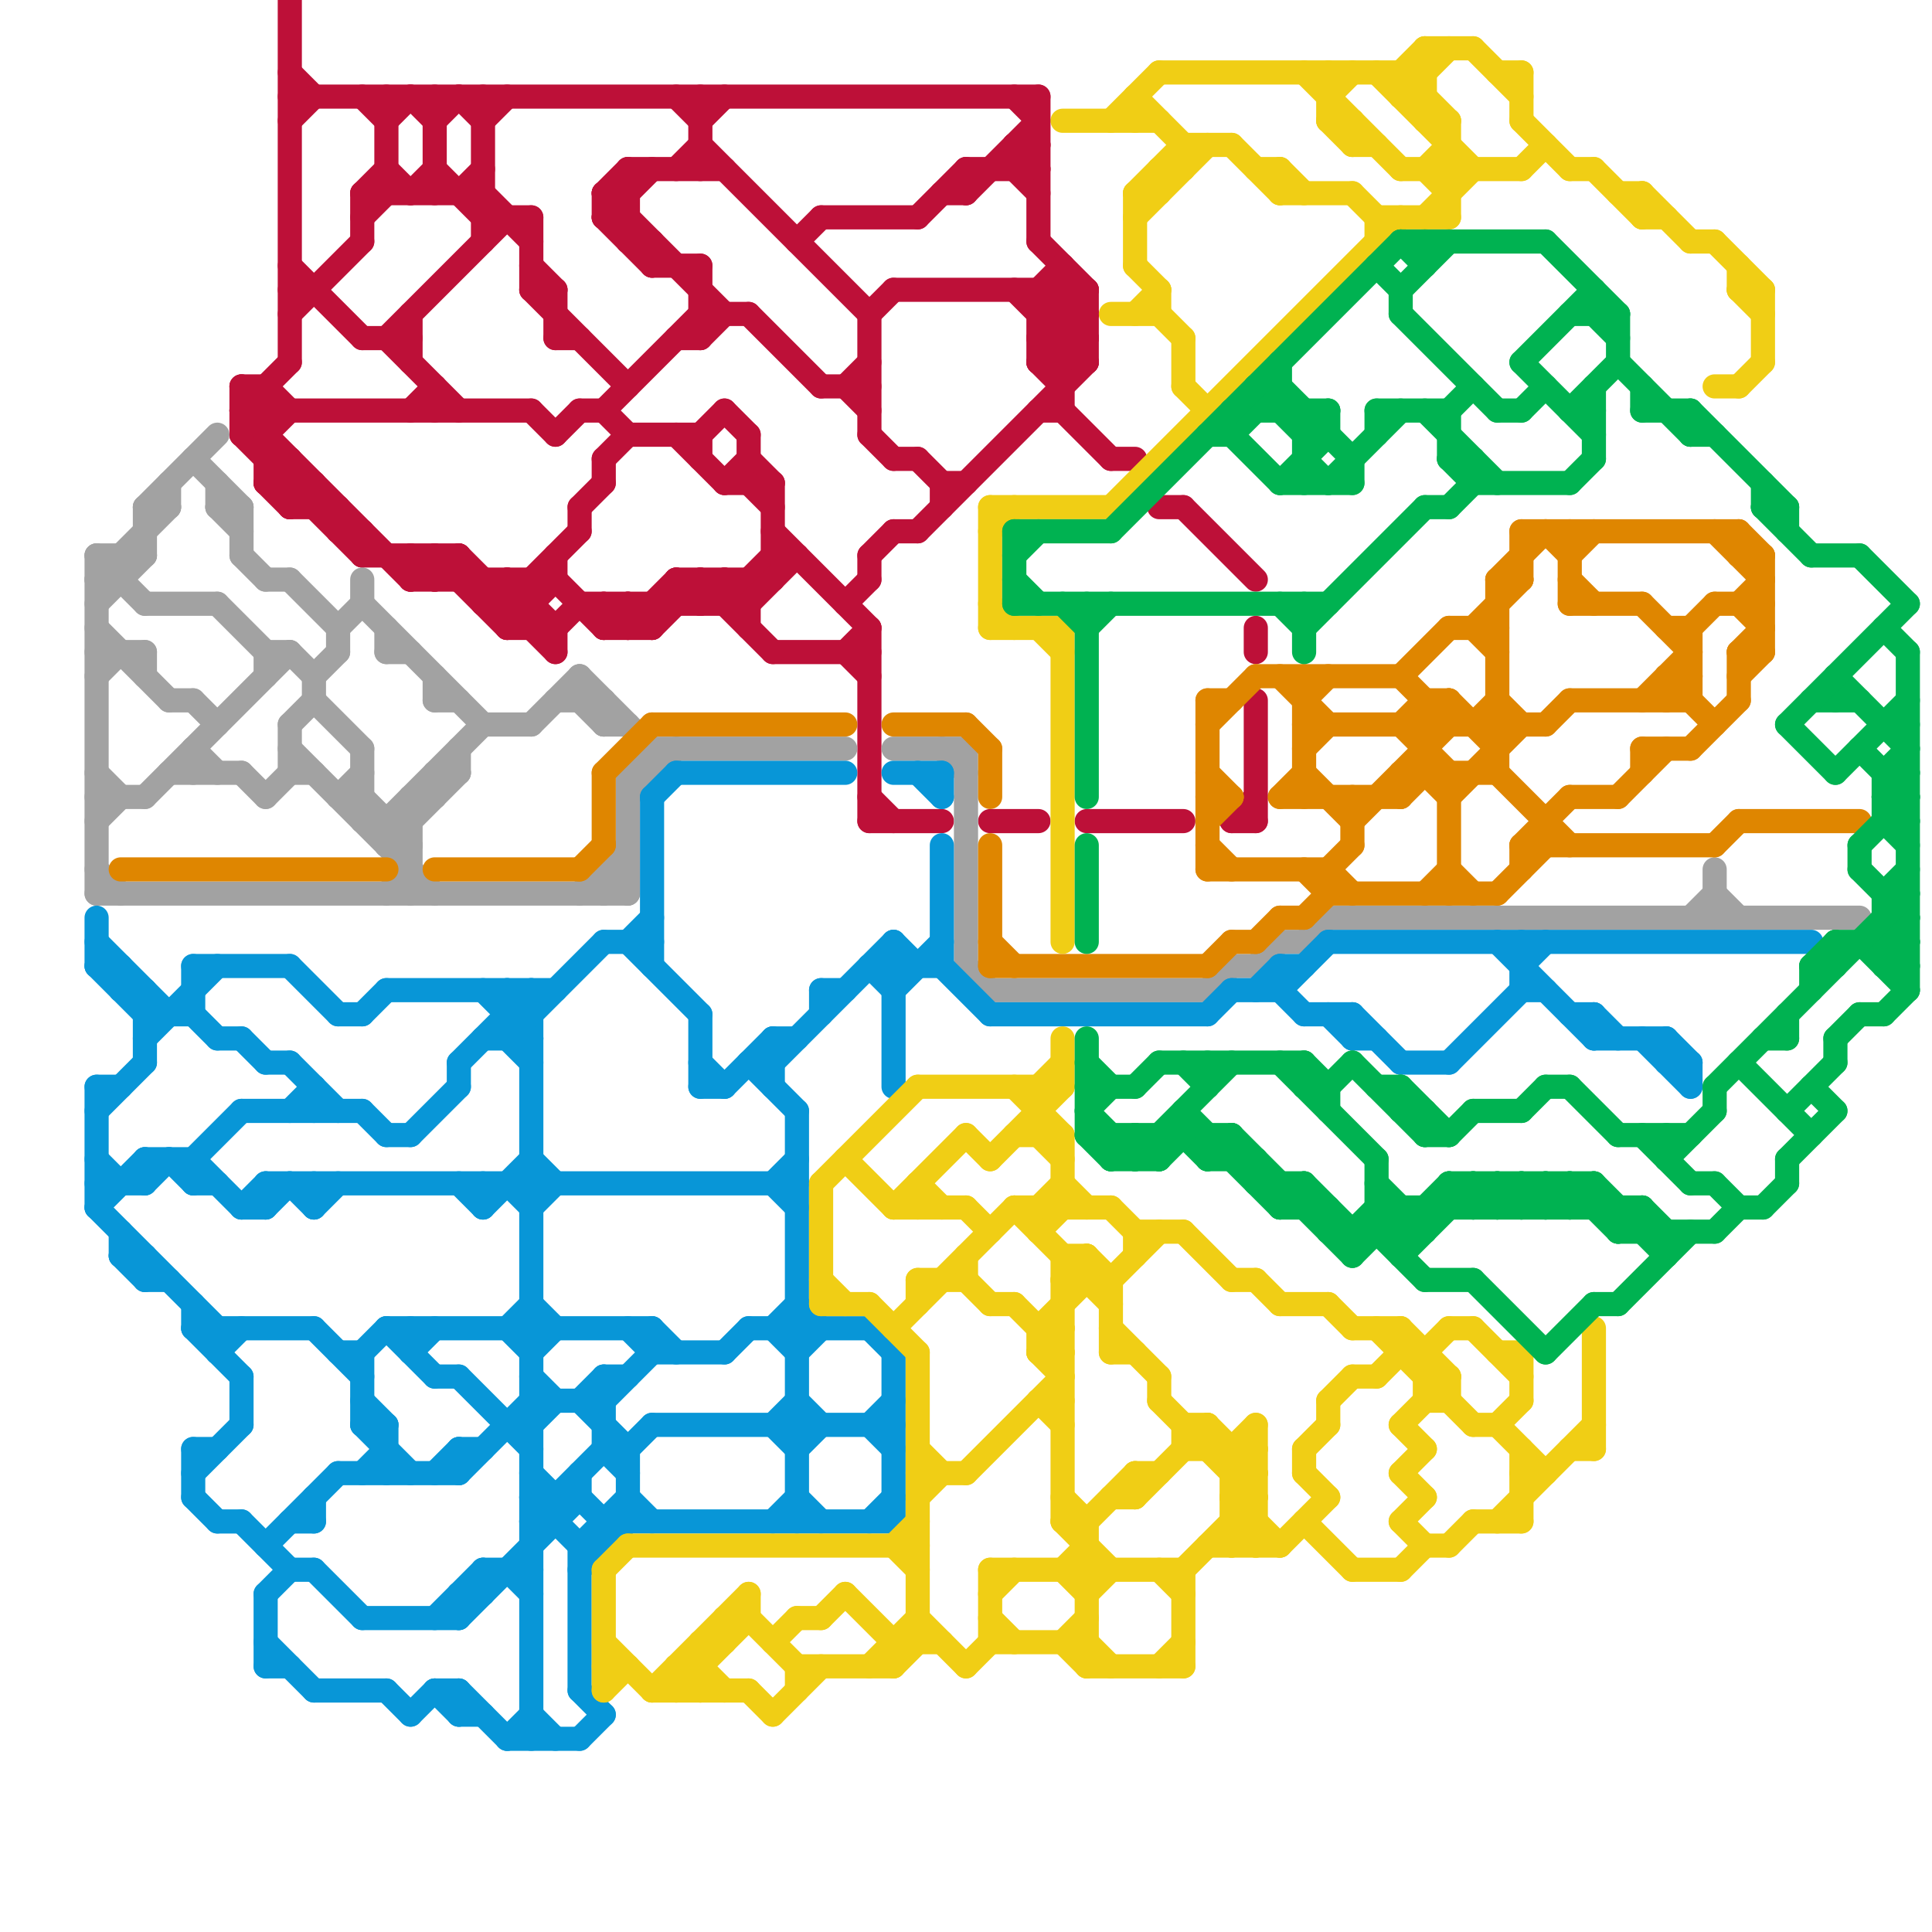 
<svg version="1.1" xmlns="http://www.w3.org/2000/svg" viewBox="0 0 80 80">
<style>line { stroke-width: 1; fill: none; stroke-linecap: round; stroke-linejoin: round; } .c0 { stroke: #bd1038 } .c1 { stroke: #a2a2a2 } .c2 { stroke: #df8600 } .c3 { stroke: #0896d7 } .c4 { stroke: #f0ce15 } .c5 { stroke: #00b251 }</style><line class="c0" x1="46" y1="19" x2="47" y2="19"/><line class="c0" x1="43" y1="12" x2="45" y2="14"/><line class="c0" x1="12" y1="12" x2="13" y2="12"/><line class="c0" x1="36" y1="18" x2="37" y2="19"/><line class="c0" x1="18" y1="5" x2="19" y2="4"/><line class="c0" x1="23" y1="18" x2="24" y2="17"/><line class="c0" x1="16" y1="14" x2="19" y2="17"/><line class="c0" x1="30" y1="17" x2="31" y2="18"/><line class="c0" x1="22" y1="12" x2="26" y2="16"/><line class="c0" x1="48" y1="21" x2="49" y2="21"/><line class="c0" x1="39" y1="8" x2="40" y2="8"/><line class="c0" x1="42" y1="4" x2="43" y2="5"/><line class="c0" x1="17" y1="23" x2="18" y2="24"/><line class="c0" x1="16" y1="7" x2="17" y2="8"/><line class="c0" x1="28" y1="24" x2="28" y2="25"/><line class="c0" x1="31" y1="13" x2="34" y2="16"/><line class="c0" x1="42" y1="6" x2="43" y2="6"/><line class="c0" x1="43" y1="13" x2="45" y2="13"/><line class="c0" x1="30" y1="20" x2="31" y2="19"/><line class="c0" x1="36" y1="23" x2="37" y2="22"/><line class="c0" x1="32" y1="27" x2="36" y2="27"/><line class="c0" x1="20" y1="5" x2="21" y2="4"/><line class="c0" x1="42" y1="7" x2="43" y2="6"/><line class="c0" x1="52" y1="26" x2="52" y2="27"/><line class="c0" x1="30" y1="24" x2="30" y2="25"/><line class="c0" x1="20" y1="25" x2="21" y2="24"/><line class="c0" x1="21" y1="26" x2="23" y2="24"/><line class="c0" x1="30" y1="20" x2="32" y2="20"/><line class="c0" x1="29" y1="25" x2="30" y2="24"/><line class="c0" x1="15" y1="22" x2="15" y2="23"/><line class="c0" x1="22" y1="24" x2="22" y2="26"/><line class="c0" x1="20" y1="24" x2="20" y2="25"/><line class="c0" x1="25" y1="25" x2="25" y2="26"/><line class="c0" x1="31" y1="24" x2="31" y2="26"/><line class="c0" x1="29" y1="24" x2="29" y2="25"/><line class="c0" x1="35" y1="25" x2="36" y2="24"/><line class="c0" x1="23" y1="26" x2="23" y2="27"/><line class="c0" x1="21" y1="24" x2="21" y2="26"/><line class="c0" x1="36" y1="34" x2="39" y2="34"/><line class="c0" x1="12" y1="21" x2="13" y2="20"/><line class="c0" x1="28" y1="7" x2="29" y2="6"/><line class="c0" x1="45" y1="12" x2="45" y2="15"/><line class="c0" x1="36" y1="13" x2="37" y2="12"/><line class="c0" x1="42" y1="7" x2="43" y2="8"/><line class="c0" x1="21" y1="26" x2="23" y2="26"/><line class="c0" x1="20" y1="25" x2="22" y2="25"/><line class="c0" x1="14" y1="21" x2="14" y2="22"/><line class="c0" x1="51" y1="34" x2="52" y2="33"/><line class="c0" x1="10" y1="18" x2="11" y2="18"/><line class="c0" x1="22" y1="17" x2="23" y2="18"/><line class="c0" x1="12" y1="3" x2="13" y2="4"/><line class="c0" x1="12" y1="21" x2="14" y2="21"/><line class="c0" x1="20" y1="9" x2="22" y2="9"/><line class="c0" x1="27" y1="26" x2="29" y2="24"/><line class="c0" x1="28" y1="4" x2="29" y2="5"/><line class="c0" x1="21" y1="25" x2="24" y2="22"/><line class="c0" x1="44" y1="17" x2="46" y2="19"/><line class="c0" x1="17" y1="24" x2="18" y2="23"/><line class="c0" x1="33" y1="10" x2="34" y2="9"/><line class="c0" x1="32" y1="23" x2="33" y2="23"/><line class="c0" x1="41" y1="34" x2="43" y2="34"/><line class="c0" x1="25" y1="8" x2="25" y2="9"/><line class="c0" x1="29" y1="18" x2="30" y2="17"/><line class="c0" x1="11" y1="18" x2="12" y2="17"/><line class="c0" x1="29" y1="13" x2="31" y2="13"/><line class="c0" x1="42" y1="6" x2="42" y2="7"/><line class="c0" x1="10" y1="17" x2="22" y2="17"/><line class="c0" x1="37" y1="19" x2="38" y2="19"/><line class="c0" x1="27" y1="10" x2="27" y2="11"/><line class="c0" x1="12" y1="11" x2="15" y2="14"/><line class="c0" x1="26" y1="25" x2="26" y2="26"/><line class="c0" x1="25" y1="26" x2="26" y2="25"/><line class="c0" x1="25" y1="9" x2="27" y2="7"/><line class="c0" x1="15" y1="23" x2="19" y2="23"/><line class="c0" x1="22" y1="12" x2="23" y2="12"/><line class="c0" x1="10" y1="17" x2="12" y2="15"/><line class="c0" x1="31" y1="19" x2="32" y2="20"/><line class="c0" x1="17" y1="24" x2="23" y2="24"/><line class="c0" x1="28" y1="14" x2="29" y2="14"/><line class="c0" x1="24" y1="21" x2="24" y2="22"/><line class="c0" x1="52" y1="29" x2="52" y2="34"/><line class="c0" x1="38" y1="22" x2="45" y2="15"/><line class="c0" x1="18" y1="23" x2="18" y2="24"/><line class="c0" x1="27" y1="25" x2="27" y2="26"/><line class="c0" x1="43" y1="15" x2="45" y2="13"/><line class="c0" x1="44" y1="11" x2="44" y2="17"/><line class="c0" x1="17" y1="23" x2="17" y2="24"/><line class="c0" x1="16" y1="14" x2="21" y2="9"/><line class="c0" x1="35" y1="27" x2="36" y2="26"/><line class="c0" x1="29" y1="6" x2="36" y2="13"/><line class="c0" x1="12" y1="4" x2="43" y2="4"/><line class="c0" x1="37" y1="22" x2="38" y2="22"/><line class="c0" x1="20" y1="8" x2="22" y2="10"/><line class="c0" x1="28" y1="24" x2="32" y2="24"/><line class="c0" x1="31" y1="18" x2="31" y2="20"/><line class="c0" x1="32" y1="22" x2="36" y2="26"/><line class="c0" x1="19" y1="23" x2="19" y2="24"/><line class="c0" x1="22" y1="11" x2="23" y2="12"/><line class="c0" x1="27" y1="11" x2="29" y2="11"/><line class="c0" x1="23" y1="26" x2="24" y2="25"/><line class="c0" x1="10" y1="16" x2="11" y2="16"/><line class="c0" x1="11" y1="19" x2="12" y2="19"/><line class="c0" x1="43" y1="17" x2="44" y2="17"/><line class="c0" x1="26" y1="7" x2="26" y2="10"/><line class="c0" x1="43" y1="15" x2="45" y2="15"/><line class="c0" x1="23" y1="12" x2="23" y2="14"/><line class="c0" x1="15" y1="4" x2="16" y2="5"/><line class="c0" x1="32" y1="20" x2="32" y2="24"/><line class="c0" x1="25" y1="9" x2="27" y2="11"/><line class="c0" x1="35" y1="27" x2="36" y2="28"/><line class="c0" x1="29" y1="4" x2="29" y2="7"/><line class="c0" x1="25" y1="19" x2="26" y2="18"/><line class="c0" x1="36" y1="23" x2="36" y2="24"/><line class="c0" x1="15" y1="9" x2="16" y2="8"/><line class="c0" x1="45" y1="34" x2="49" y2="34"/><line class="c0" x1="26" y1="26" x2="28" y2="24"/><line class="c0" x1="40" y1="8" x2="43" y2="5"/><line class="c0" x1="25" y1="25" x2="26" y2="26"/><line class="c0" x1="43" y1="15" x2="44" y2="16"/><line class="c0" x1="49" y1="21" x2="52" y2="24"/><line class="c0" x1="25" y1="8" x2="26" y2="7"/><line class="c0" x1="36" y1="13" x2="36" y2="18"/><line class="c0" x1="35" y1="16" x2="36" y2="15"/><line class="c0" x1="26" y1="18" x2="29" y2="18"/><line class="c0" x1="17" y1="13" x2="17" y2="15"/><line class="c0" x1="19" y1="4" x2="20" y2="5"/><line class="c0" x1="26" y1="10" x2="27" y2="10"/><line class="c0" x1="15" y1="8" x2="15" y2="10"/><line class="c0" x1="25" y1="8" x2="30" y2="13"/><line class="c0" x1="16" y1="4" x2="16" y2="8"/><line class="c0" x1="29" y1="11" x2="29" y2="14"/><line class="c0" x1="43" y1="12" x2="43" y2="15"/><line class="c0" x1="34" y1="16" x2="36" y2="16"/><line class="c0" x1="43" y1="10" x2="45" y2="12"/><line class="c0" x1="36" y1="26" x2="36" y2="34"/><line class="c0" x1="25" y1="26" x2="27" y2="26"/><line class="c0" x1="18" y1="4" x2="18" y2="8"/><line class="c0" x1="35" y1="16" x2="36" y2="17"/><line class="c0" x1="12" y1="19" x2="12" y2="21"/><line class="c0" x1="29" y1="14" x2="30" y2="13"/><line class="c0" x1="26" y1="25" x2="27" y2="26"/><line class="c0" x1="25" y1="17" x2="29" y2="13"/><line class="c0" x1="11" y1="20" x2="12" y2="19"/><line class="c0" x1="43" y1="4" x2="43" y2="10"/><line class="c0" x1="24" y1="17" x2="25" y2="17"/><line class="c0" x1="17" y1="17" x2="18" y2="16"/><line class="c0" x1="40" y1="7" x2="43" y2="7"/><line class="c0" x1="14" y1="22" x2="15" y2="22"/><line class="c0" x1="39" y1="20" x2="39" y2="21"/><line class="c0" x1="28" y1="18" x2="30" y2="20"/><line class="c0" x1="38" y1="19" x2="39" y2="20"/><line class="c0" x1="15" y1="8" x2="16" y2="7"/><line class="c0" x1="25" y1="19" x2="25" y2="20"/><line class="c0" x1="11" y1="20" x2="13" y2="20"/><line class="c0" x1="29" y1="18" x2="29" y2="19"/><line class="c0" x1="28" y1="24" x2="29" y2="25"/><line class="c0" x1="42" y1="6" x2="43" y2="7"/><line class="c0" x1="43" y1="13" x2="44" y2="12"/><line class="c0" x1="19" y1="23" x2="23" y2="27"/><line class="c0" x1="44" y1="12" x2="45" y2="13"/><line class="c0" x1="12" y1="5" x2="13" y2="4"/><line class="c0" x1="30" y1="24" x2="31" y2="25"/><line class="c0" x1="11" y1="20" x2="12" y2="21"/><line class="c0" x1="26" y1="7" x2="30" y2="7"/><line class="c0" x1="25" y1="9" x2="26" y2="9"/><line class="c0" x1="30" y1="25" x2="32" y2="23"/><line class="c0" x1="10" y1="18" x2="11" y2="17"/><line class="c0" x1="18" y1="7" x2="20" y2="9"/><line class="c0" x1="15" y1="14" x2="17" y2="14"/><line class="c0" x1="20" y1="4" x2="20" y2="10"/><line class="c0" x1="11" y1="16" x2="11" y2="20"/><line class="c0" x1="10" y1="17" x2="17" y2="24"/><line class="c0" x1="24" y1="25" x2="31" y2="25"/><line class="c0" x1="31" y1="20" x2="32" y2="21"/><line class="c0" x1="29" y1="5" x2="30" y2="4"/><line class="c0" x1="43" y1="14" x2="45" y2="12"/><line class="c0" x1="23" y1="14" x2="24" y2="14"/><line class="c0" x1="42" y1="12" x2="45" y2="15"/><line class="c0" x1="34" y1="9" x2="38" y2="9"/><line class="c0" x1="12" y1="13" x2="15" y2="10"/><line class="c0" x1="10" y1="18" x2="15" y2="23"/><line class="c0" x1="25" y1="17" x2="26" y2="18"/><line class="c0" x1="43" y1="12" x2="44" y2="11"/><line class="c0" x1="44" y1="15" x2="45" y2="14"/><line class="c0" x1="18" y1="23" x2="21" y2="26"/><line class="c0" x1="12" y1="0" x2="12" y2="15"/><line class="c0" x1="51" y1="34" x2="52" y2="34"/><line class="c0" x1="10" y1="16" x2="11" y2="17"/><line class="c0" x1="29" y1="24" x2="32" y2="27"/><line class="c0" x1="31" y1="25" x2="33" y2="23"/><line class="c0" x1="17" y1="8" x2="18" y2="7"/><line class="c0" x1="13" y1="20" x2="13" y2="21"/><line class="c0" x1="21" y1="24" x2="23" y2="26"/><line class="c0" x1="18" y1="16" x2="18" y2="17"/><line class="c0" x1="22" y1="9" x2="22" y2="12"/><line class="c0" x1="18" y1="24" x2="19" y2="23"/><line class="c0" x1="43" y1="14" x2="45" y2="14"/><line class="c0" x1="10" y1="16" x2="10" y2="18"/><line class="c0" x1="38" y1="9" x2="40" y2="7"/><line class="c0" x1="19" y1="8" x2="20" y2="7"/><line class="c0" x1="24" y1="21" x2="25" y2="20"/><line class="c0" x1="17" y1="4" x2="18" y2="5"/><line class="c0" x1="39" y1="20" x2="40" y2="20"/><line class="c0" x1="23" y1="23" x2="23" y2="24"/><line class="c0" x1="23" y1="24" x2="25" y2="26"/><line class="c0" x1="15" y1="8" x2="20" y2="8"/><line class="c0" x1="36" y1="33" x2="37" y2="34"/><line class="c0" x1="11" y1="16" x2="12" y2="17"/><line class="c0" x1="40" y1="7" x2="40" y2="8"/><line class="c0" x1="25" y1="8" x2="26" y2="8"/><line class="c0" x1="43" y1="14" x2="44" y2="15"/><line class="c0" x1="37" y1="12" x2="45" y2="12"/><line class="c0" x1="16" y1="5" x2="17" y2="4"/><line class="c1" x1="18" y1="32" x2="18" y2="33"/><line class="c1" x1="4" y1="27" x2="6" y2="27"/><line class="c1" x1="12" y1="30" x2="13" y2="29"/><line class="c1" x1="55" y1="38" x2="77" y2="38"/><line class="c1" x1="40" y1="31" x2="40" y2="40"/><line class="c1" x1="26" y1="33" x2="28" y2="31"/><line class="c1" x1="25" y1="30" x2="26" y2="30"/><line class="c1" x1="17" y1="33" x2="18" y2="33"/><line class="c1" x1="12" y1="32" x2="13" y2="32"/><line class="c1" x1="16" y1="27" x2="17" y2="27"/><line class="c1" x1="70" y1="38" x2="71" y2="37"/><line class="c1" x1="10" y1="23" x2="11" y2="24"/><line class="c1" x1="8" y1="31" x2="8" y2="32"/><line class="c1" x1="4" y1="34" x2="5" y2="33"/><line class="c1" x1="25" y1="36" x2="26" y2="37"/><line class="c1" x1="11" y1="33" x2="12" y2="32"/><line class="c1" x1="9" y1="21" x2="10" y2="22"/><line class="c1" x1="15" y1="33" x2="17" y2="35"/><line class="c1" x1="15" y1="24" x2="15" y2="25"/><line class="c1" x1="10" y1="21" x2="10" y2="23"/><line class="c1" x1="25" y1="29" x2="25" y2="30"/><line class="c1" x1="19" y1="31" x2="19" y2="32"/><line class="c1" x1="6" y1="33" x2="12" y2="27"/><line class="c1" x1="4" y1="23" x2="4" y2="37"/><line class="c1" x1="26" y1="32" x2="27" y2="31"/><line class="c1" x1="13" y1="28" x2="13" y2="29"/><line class="c1" x1="4" y1="32" x2="5" y2="33"/><line class="c1" x1="14" y1="33" x2="15" y2="33"/><line class="c1" x1="7" y1="20" x2="7" y2="21"/><line class="c1" x1="11" y1="27" x2="11" y2="28"/><line class="c1" x1="7" y1="32" x2="10" y2="32"/><line class="c1" x1="6" y1="21" x2="7" y2="21"/><line class="c1" x1="18" y1="28" x2="18" y2="29"/><line class="c1" x1="53" y1="39" x2="54" y2="39"/><line class="c1" x1="9" y1="25" x2="11" y2="27"/><line class="c1" x1="51" y1="40" x2="52" y2="40"/><line class="c1" x1="4" y1="25" x2="6" y2="23"/><line class="c1" x1="6" y1="27" x2="6" y2="28"/><line class="c1" x1="24" y1="37" x2="26" y2="35"/><line class="c1" x1="4" y1="28" x2="5" y2="27"/><line class="c1" x1="26" y1="32" x2="26" y2="37"/><line class="c1" x1="9" y1="20" x2="9" y2="21"/><line class="c1" x1="16" y1="35" x2="17" y2="35"/><line class="c1" x1="16" y1="35" x2="19" y2="32"/><line class="c1" x1="4" y1="23" x2="6" y2="23"/><line class="c1" x1="4" y1="24" x2="5" y2="24"/><line class="c1" x1="4" y1="24" x2="7" y2="21"/><line class="c1" x1="20" y1="30" x2="22" y2="30"/><line class="c1" x1="37" y1="31" x2="40" y2="31"/><line class="c1" x1="12" y1="30" x2="12" y2="32"/><line class="c1" x1="14" y1="26" x2="14" y2="27"/><line class="c1" x1="4" y1="23" x2="6" y2="25"/><line class="c1" x1="8" y1="29" x2="9" y2="30"/><line class="c1" x1="9" y1="21" x2="10" y2="21"/><line class="c1" x1="13" y1="29" x2="15" y2="31"/><line class="c1" x1="27" y1="31" x2="27" y2="32"/><line class="c1" x1="16" y1="37" x2="17" y2="36"/><line class="c1" x1="50" y1="41" x2="51" y2="40"/><line class="c1" x1="24" y1="28" x2="24" y2="29"/><line class="c1" x1="6" y1="21" x2="9" y2="18"/><line class="c1" x1="14" y1="33" x2="15" y2="32"/><line class="c1" x1="15" y1="34" x2="17" y2="34"/><line class="c1" x1="11" y1="24" x2="12" y2="24"/><line class="c1" x1="18" y1="29" x2="19" y2="29"/><line class="c1" x1="5" y1="23" x2="5" y2="24"/><line class="c1" x1="16" y1="26" x2="16" y2="27"/><line class="c1" x1="12" y1="27" x2="13" y2="28"/><line class="c1" x1="25" y1="37" x2="26" y2="36"/><line class="c1" x1="6" y1="25" x2="9" y2="25"/><line class="c1" x1="17" y1="33" x2="17" y2="37"/><line class="c1" x1="27" y1="31" x2="35" y2="31"/><line class="c1" x1="4" y1="33" x2="6" y2="33"/><line class="c1" x1="71" y1="37" x2="72" y2="38"/><line class="c1" x1="6" y1="21" x2="6" y2="23"/><line class="c1" x1="54" y1="39" x2="55" y2="38"/><line class="c1" x1="14" y1="26" x2="15" y2="25"/><line class="c1" x1="25" y1="36" x2="25" y2="37"/><line class="c1" x1="24" y1="29" x2="25" y2="30"/><line class="c1" x1="25" y1="36" x2="26" y2="36"/><line class="c1" x1="13" y1="28" x2="14" y2="27"/><line class="c1" x1="18" y1="32" x2="19" y2="32"/><line class="c1" x1="39" y1="31" x2="40" y2="32"/><line class="c1" x1="8" y1="31" x2="9" y2="32"/><line class="c1" x1="8" y1="19" x2="10" y2="21"/><line class="c1" x1="15" y1="31" x2="15" y2="34"/><line class="c1" x1="4" y1="36" x2="5" y2="37"/><line class="c1" x1="4" y1="37" x2="26" y2="37"/><line class="c1" x1="26" y1="32" x2="27" y2="32"/><line class="c1" x1="15" y1="25" x2="20" y2="30"/><line class="c1" x1="4" y1="26" x2="7" y2="29"/><line class="c1" x1="12" y1="24" x2="14" y2="26"/><line class="c1" x1="16" y1="34" x2="20" y2="30"/><line class="c1" x1="40" y1="40" x2="41" y2="41"/><line class="c1" x1="12" y1="31" x2="18" y2="37"/><line class="c1" x1="10" y1="32" x2="11" y2="33"/><line class="c1" x1="11" y1="27" x2="12" y2="27"/><line class="c1" x1="71" y1="36" x2="71" y2="38"/><line class="c1" x1="16" y1="34" x2="16" y2="35"/><line class="c1" x1="52" y1="40" x2="53" y2="39"/><line class="c1" x1="7" y1="29" x2="8" y2="29"/><line class="c1" x1="22" y1="30" x2="24" y2="28"/><line class="c1" x1="23" y1="29" x2="25" y2="29"/><line class="c1" x1="24" y1="28" x2="27" y2="31"/><line class="c1" x1="41" y1="41" x2="50" y2="41"/><line class="c2" x1="58" y1="32" x2="62" y2="32"/><line class="c2" x1="63" y1="22" x2="63" y2="24"/><line class="c2" x1="70" y1="31" x2="72" y2="29"/><line class="c2" x1="61" y1="26" x2="63" y2="24"/><line class="c2" x1="54" y1="31" x2="55" y2="30"/><line class="c2" x1="59" y1="29" x2="59" y2="32"/><line class="c2" x1="5" y1="36" x2="16" y2="36"/><line class="c2" x1="27" y1="30" x2="35" y2="30"/><line class="c2" x1="72" y1="22" x2="72" y2="23"/><line class="c2" x1="60" y1="36" x2="61" y2="37"/><line class="c2" x1="52" y1="39" x2="53" y2="38"/><line class="c2" x1="62" y1="24" x2="64" y2="22"/><line class="c2" x1="61" y1="26" x2="62" y2="27"/><line class="c2" x1="41" y1="39" x2="42" y2="40"/><line class="c2" x1="69" y1="28" x2="71" y2="30"/><line class="c2" x1="60" y1="29" x2="60" y2="30"/><line class="c2" x1="69" y1="29" x2="70" y2="28"/><line class="c2" x1="55" y1="36" x2="55" y2="37"/><line class="c2" x1="68" y1="31" x2="68" y2="32"/><line class="c2" x1="65" y1="29" x2="70" y2="29"/><line class="c2" x1="59" y1="37" x2="60" y2="36"/><line class="c2" x1="73" y1="23" x2="73" y2="27"/><line class="c2" x1="50" y1="30" x2="52" y2="28"/><line class="c2" x1="56" y1="34" x2="60" y2="30"/><line class="c2" x1="53" y1="33" x2="54" y2="32"/><line class="c2" x1="72" y1="27" x2="73" y2="27"/><line class="c2" x1="24" y1="36" x2="25" y2="35"/><line class="c2" x1="58" y1="28" x2="60" y2="26"/><line class="c2" x1="40" y1="30" x2="41" y2="31"/><line class="c2" x1="68" y1="25" x2="70" y2="27"/><line class="c2" x1="65" y1="24" x2="66" y2="25"/><line class="c2" x1="68" y1="31" x2="70" y2="31"/><line class="c2" x1="60" y1="26" x2="62" y2="26"/><line class="c2" x1="54" y1="32" x2="56" y2="34"/><line class="c2" x1="65" y1="23" x2="66" y2="22"/><line class="c2" x1="50" y1="32" x2="51" y2="33"/><line class="c2" x1="60" y1="29" x2="62" y2="31"/><line class="c2" x1="55" y1="37" x2="62" y2="37"/><line class="c2" x1="54" y1="30" x2="64" y2="30"/><line class="c2" x1="71" y1="25" x2="73" y2="25"/><line class="c2" x1="72" y1="28" x2="73" y2="27"/><line class="c2" x1="65" y1="25" x2="68" y2="25"/><line class="c2" x1="63" y1="35" x2="63" y2="36"/><line class="c2" x1="63" y1="35" x2="65" y2="33"/><line class="c2" x1="69" y1="26" x2="70" y2="26"/><line class="c2" x1="69" y1="28" x2="70" y2="28"/><line class="c2" x1="53" y1="28" x2="55" y2="30"/><line class="c2" x1="72" y1="22" x2="73" y2="23"/><line class="c2" x1="41" y1="40" x2="50" y2="40"/><line class="c2" x1="53" y1="33" x2="58" y2="33"/><line class="c2" x1="25" y1="32" x2="25" y2="35"/><line class="c2" x1="65" y1="33" x2="67" y2="33"/><line class="c2" x1="37" y1="30" x2="40" y2="30"/><line class="c2" x1="41" y1="31" x2="41" y2="33"/><line class="c2" x1="69" y1="28" x2="69" y2="29"/><line class="c2" x1="56" y1="33" x2="56" y2="35"/><line class="c2" x1="50" y1="33" x2="51" y2="33"/><line class="c2" x1="54" y1="38" x2="55" y2="37"/><line class="c2" x1="67" y1="33" x2="69" y2="31"/><line class="c2" x1="50" y1="35" x2="51" y2="36"/><line class="c2" x1="41" y1="35" x2="41" y2="40"/><line class="c2" x1="63" y1="35" x2="71" y2="35"/><line class="c2" x1="65" y1="22" x2="65" y2="25"/><line class="c2" x1="58" y1="30" x2="59" y2="29"/><line class="c2" x1="68" y1="29" x2="70" y2="27"/><line class="c2" x1="62" y1="32" x2="65" y2="35"/><line class="c2" x1="62" y1="37" x2="64" y2="35"/><line class="c2" x1="72" y1="23" x2="73" y2="23"/><line class="c2" x1="59" y1="29" x2="60" y2="29"/><line class="c2" x1="25" y1="32" x2="27" y2="30"/><line class="c2" x1="59" y1="30" x2="60" y2="29"/><line class="c2" x1="58" y1="32" x2="58" y2="33"/><line class="c2" x1="50" y1="40" x2="51" y2="39"/><line class="c2" x1="50" y1="29" x2="50" y2="36"/><line class="c2" x1="58" y1="28" x2="60" y2="30"/><line class="c2" x1="72" y1="27" x2="72" y2="29"/><line class="c2" x1="50" y1="34" x2="51" y2="33"/><line class="c2" x1="61" y1="30" x2="62" y2="29"/><line class="c2" x1="62" y1="29" x2="63" y2="30"/><line class="c2" x1="71" y1="22" x2="73" y2="24"/><line class="c2" x1="54" y1="28" x2="54" y2="33"/><line class="c2" x1="51" y1="39" x2="52" y2="39"/><line class="c2" x1="55" y1="36" x2="56" y2="35"/><line class="c2" x1="58" y1="33" x2="59" y2="32"/><line class="c2" x1="60" y1="33" x2="63" y2="30"/><line class="c2" x1="59" y1="32" x2="60" y2="33"/><line class="c2" x1="62" y1="24" x2="62" y2="32"/><line class="c2" x1="52" y1="28" x2="58" y2="28"/><line class="c2" x1="50" y1="36" x2="55" y2="36"/><line class="c2" x1="70" y1="26" x2="71" y2="25"/><line class="c2" x1="18" y1="36" x2="24" y2="36"/><line class="c2" x1="62" y1="24" x2="63" y2="24"/><line class="c2" x1="64" y1="30" x2="65" y2="29"/><line class="c2" x1="72" y1="25" x2="73" y2="24"/><line class="c2" x1="72" y1="27" x2="73" y2="26"/><line class="c2" x1="55" y1="36" x2="56" y2="37"/><line class="c2" x1="53" y1="38" x2="54" y2="38"/><line class="c2" x1="54" y1="36" x2="55" y2="37"/><line class="c2" x1="72" y1="34" x2="77" y2="34"/><line class="c2" x1="60" y1="32" x2="60" y2="37"/><line class="c2" x1="63" y1="22" x2="72" y2="22"/><line class="c2" x1="50" y1="29" x2="51" y2="29"/><line class="c2" x1="70" y1="26" x2="70" y2="29"/><line class="c2" x1="64" y1="34" x2="64" y2="35"/><line class="c2" x1="72" y1="25" x2="73" y2="26"/><line class="c2" x1="64" y1="22" x2="65" y2="23"/><line class="c2" x1="54" y1="29" x2="55" y2="28"/><line class="c2" x1="58" y1="30" x2="60" y2="32"/><line class="c2" x1="71" y1="35" x2="72" y2="34"/><line class="c3" x1="19" y1="66" x2="20" y2="66"/><line class="c3" x1="25" y1="63" x2="25" y2="64"/><line class="c3" x1="29" y1="45" x2="30" y2="45"/><line class="c3" x1="20" y1="50" x2="22" y2="48"/><line class="c3" x1="5" y1="52" x2="6" y2="52"/><line class="c3" x1="12" y1="63" x2="13" y2="63"/><line class="c3" x1="22" y1="57" x2="23" y2="58"/><line class="c3" x1="55" y1="39" x2="75" y2="39"/><line class="c3" x1="56" y1="43" x2="57" y2="43"/><line class="c3" x1="25" y1="60" x2="26" y2="60"/><line class="c3" x1="8" y1="60" x2="8" y2="62"/><line class="c3" x1="5" y1="40" x2="5" y2="41"/><line class="c3" x1="6" y1="41" x2="6" y2="44"/><line class="c3" x1="69" y1="44" x2="70" y2="44"/><line class="c3" x1="19" y1="66" x2="19" y2="67"/><line class="c3" x1="17" y1="47" x2="19" y2="45"/><line class="c3" x1="11" y1="49" x2="33" y2="49"/><line class="c3" x1="11" y1="66" x2="12" y2="65"/><line class="c3" x1="22" y1="50" x2="23" y2="49"/><line class="c3" x1="14" y1="56" x2="15" y2="56"/><line class="c3" x1="14" y1="61" x2="19" y2="61"/><line class="c3" x1="12" y1="46" x2="13" y2="45"/><line class="c3" x1="8" y1="61" x2="10" y2="59"/><line class="c3" x1="24" y1="58" x2="26" y2="60"/><line class="c3" x1="19" y1="61" x2="22" y2="58"/><line class="c3" x1="27" y1="59" x2="37" y2="59"/><line class="c3" x1="22" y1="56" x2="23" y2="55"/><line class="c3" x1="37" y1="39" x2="38" y2="40"/><line class="c3" x1="27" y1="33" x2="28" y2="32"/><line class="c3" x1="4" y1="50" x2="9" y2="55"/><line class="c3" x1="10" y1="46" x2="15" y2="46"/><line class="c3" x1="21" y1="41" x2="21" y2="43"/><line class="c3" x1="32" y1="55" x2="33" y2="54"/><line class="c3" x1="4" y1="48" x2="5" y2="49"/><line class="c3" x1="16" y1="59" x2="16" y2="61"/><line class="c3" x1="63" y1="40" x2="64" y2="39"/><line class="c3" x1="4" y1="39" x2="7" y2="42"/><line class="c3" x1="13" y1="55" x2="15" y2="57"/><line class="c3" x1="54" y1="42" x2="56" y2="42"/><line class="c3" x1="9" y1="43" x2="10" y2="43"/><line class="c3" x1="22" y1="59" x2="23" y2="58"/><line class="c3" x1="5" y1="51" x2="5" y2="52"/><line class="c3" x1="15" y1="67" x2="19" y2="67"/><line class="c3" x1="29" y1="42" x2="29" y2="45"/><line class="c3" x1="17" y1="55" x2="17" y2="56"/><line class="c3" x1="19" y1="49" x2="20" y2="50"/><line class="c3" x1="13" y1="62" x2="13" y2="63"/><line class="c3" x1="8" y1="42" x2="9" y2="43"/><line class="c3" x1="34" y1="41" x2="34" y2="42"/><line class="c3" x1="34" y1="41" x2="35" y2="41"/><line class="c3" x1="22" y1="63" x2="23" y2="63"/><line class="c3" x1="22" y1="63" x2="25" y2="60"/><line class="c3" x1="60" y1="44" x2="63" y2="41"/><line class="c3" x1="6" y1="43" x2="9" y2="40"/><line class="c3" x1="36" y1="59" x2="37" y2="58"/><line class="c3" x1="9" y1="55" x2="9" y2="56"/><line class="c3" x1="56" y1="42" x2="56" y2="43"/><line class="c3" x1="30" y1="45" x2="32" y2="43"/><line class="c3" x1="15" y1="56" x2="15" y2="59"/><line class="c3" x1="16" y1="55" x2="18" y2="57"/><line class="c3" x1="8" y1="62" x2="9" y2="63"/><line class="c3" x1="66" y1="43" x2="69" y2="43"/><line class="c3" x1="10" y1="50" x2="11" y2="49"/><line class="c3" x1="8" y1="40" x2="12" y2="40"/><line class="c3" x1="21" y1="43" x2="25" y2="39"/><line class="c3" x1="36" y1="59" x2="37" y2="60"/><line class="c3" x1="24" y1="72" x2="25" y2="71"/><line class="c3" x1="13" y1="49" x2="13" y2="50"/><line class="c3" x1="68" y1="43" x2="70" y2="45"/><line class="c3" x1="8" y1="54" x2="8" y2="55"/><line class="c3" x1="15" y1="59" x2="16" y2="59"/><line class="c3" x1="15" y1="46" x2="16" y2="47"/><line class="c3" x1="8" y1="48" x2="8" y2="49"/><line class="c3" x1="26" y1="60" x2="27" y2="59"/><line class="c3" x1="26" y1="39" x2="27" y2="38"/><line class="c3" x1="21" y1="41" x2="22" y2="42"/><line class="c3" x1="26" y1="60" x2="26" y2="63"/><line class="c3" x1="8" y1="40" x2="8" y2="42"/><line class="c3" x1="19" y1="44" x2="19" y2="45"/><line class="c3" x1="27" y1="33" x2="27" y2="40"/><line class="c3" x1="51" y1="41" x2="53" y2="41"/><line class="c3" x1="9" y1="56" x2="10" y2="55"/><line class="c3" x1="32" y1="49" x2="33" y2="48"/><line class="c3" x1="20" y1="41" x2="22" y2="43"/><line class="c3" x1="18" y1="70" x2="19" y2="70"/><line class="c3" x1="22" y1="61" x2="23" y2="62"/><line class="c3" x1="16" y1="47" x2="17" y2="47"/><line class="c3" x1="63" y1="41" x2="64" y2="41"/><line class="c3" x1="32" y1="63" x2="33" y2="62"/><line class="c3" x1="33" y1="62" x2="34" y2="63"/><line class="c3" x1="19" y1="70" x2="21" y2="72"/><line class="c3" x1="24" y1="61" x2="24" y2="62"/><line class="c3" x1="32" y1="44" x2="37" y2="39"/><line class="c3" x1="39" y1="35" x2="39" y2="40"/><line class="c3" x1="19" y1="60" x2="19" y2="61"/><line class="c3" x1="16" y1="55" x2="27" y2="55"/><line class="c3" x1="19" y1="60" x2="20" y2="60"/><line class="c3" x1="37" y1="56" x2="37" y2="63"/><line class="c3" x1="19" y1="67" x2="24" y2="62"/><line class="c3" x1="21" y1="55" x2="22" y2="54"/><line class="c3" x1="13" y1="50" x2="14" y2="49"/><line class="c3" x1="24" y1="64" x2="24" y2="70"/><line class="c3" x1="5" y1="52" x2="6" y2="53"/><line class="c3" x1="18" y1="67" x2="20" y2="65"/><line class="c3" x1="22" y1="62" x2="24" y2="62"/><line class="c3" x1="53" y1="40" x2="54" y2="40"/><line class="c3" x1="18" y1="61" x2="19" y2="60"/><line class="c3" x1="16" y1="70" x2="17" y2="71"/><line class="c3" x1="11" y1="44" x2="12" y2="44"/><line class="c3" x1="6" y1="48" x2="6" y2="49"/><line class="c3" x1="32" y1="43" x2="32" y2="45"/><line class="c3" x1="15" y1="56" x2="16" y2="55"/><line class="c3" x1="11" y1="68" x2="13" y2="70"/><line class="c3" x1="21" y1="65" x2="22" y2="66"/><line class="c3" x1="25" y1="60" x2="26" y2="61"/><line class="c3" x1="36" y1="40" x2="37" y2="41"/><line class="c3" x1="55" y1="42" x2="56" y2="43"/><line class="c3" x1="32" y1="55" x2="33" y2="56"/><line class="c3" x1="26" y1="39" x2="29" y2="42"/><line class="c3" x1="26" y1="55" x2="27" y2="56"/><line class="c3" x1="31" y1="44" x2="32" y2="44"/><line class="c3" x1="6" y1="42" x2="8" y2="42"/><line class="c3" x1="18" y1="57" x2="19" y2="57"/><line class="c3" x1="41" y1="42" x2="50" y2="42"/><line class="c3" x1="4" y1="50" x2="6" y2="48"/><line class="c3" x1="21" y1="42" x2="22" y2="42"/><line class="c3" x1="11" y1="49" x2="11" y2="50"/><line class="c3" x1="33" y1="46" x2="33" y2="63"/><line class="c3" x1="22" y1="62" x2="24" y2="64"/><line class="c3" x1="6" y1="52" x2="6" y2="53"/><line class="c3" x1="27" y1="55" x2="27" y2="56"/><line class="c3" x1="25" y1="39" x2="27" y2="39"/><line class="c3" x1="6" y1="48" x2="8" y2="48"/><line class="c3" x1="28" y1="32" x2="35" y2="32"/><line class="c3" x1="52" y1="41" x2="53" y2="40"/><line class="c3" x1="4" y1="40" x2="6" y2="42"/><line class="c3" x1="53" y1="41" x2="55" y2="39"/><line class="c3" x1="5" y1="41" x2="6" y2="41"/><line class="c3" x1="13" y1="70" x2="16" y2="70"/><line class="c3" x1="19" y1="44" x2="22" y2="41"/><line class="c3" x1="69" y1="43" x2="70" y2="44"/><line class="c3" x1="8" y1="60" x2="9" y2="60"/><line class="c3" x1="9" y1="63" x2="10" y2="63"/><line class="c3" x1="16" y1="41" x2="23" y2="41"/><line class="c3" x1="24" y1="64" x2="25" y2="64"/><line class="c3" x1="20" y1="65" x2="22" y2="65"/><line class="c3" x1="24" y1="64" x2="26" y2="62"/><line class="c3" x1="37" y1="41" x2="39" y2="39"/><line class="c3" x1="12" y1="49" x2="13" y2="50"/><line class="c3" x1="19" y1="71" x2="20" y2="71"/><line class="c3" x1="8" y1="55" x2="10" y2="57"/><line class="c3" x1="21" y1="49" x2="22" y2="50"/><line class="c3" x1="6" y1="53" x2="7" y2="53"/><line class="c3" x1="39" y1="40" x2="41" y2="42"/><line class="c3" x1="8" y1="48" x2="10" y2="46"/><line class="c3" x1="11" y1="64" x2="14" y2="61"/><line class="c3" x1="12" y1="44" x2="14" y2="46"/><line class="c3" x1="66" y1="42" x2="67" y2="43"/><line class="c3" x1="38" y1="32" x2="39" y2="33"/><line class="c3" x1="11" y1="50" x2="12" y2="49"/><line class="c3" x1="58" y1="44" x2="60" y2="44"/><line class="c3" x1="21" y1="72" x2="24" y2="72"/><line class="c3" x1="33" y1="56" x2="34" y2="55"/><line class="c3" x1="24" y1="62" x2="25" y2="63"/><line class="c3" x1="15" y1="61" x2="16" y2="60"/><line class="c3" x1="11" y1="69" x2="12" y2="69"/><line class="c3" x1="27" y1="55" x2="28" y2="56"/><line class="c3" x1="36" y1="55" x2="37" y2="56"/><line class="c3" x1="19" y1="70" x2="19" y2="71"/><line class="c3" x1="56" y1="42" x2="58" y2="44"/><line class="c3" x1="33" y1="60" x2="34" y2="59"/><line class="c3" x1="13" y1="45" x2="13" y2="46"/><line class="c3" x1="26" y1="62" x2="27" y2="63"/><line class="c3" x1="4" y1="49" x2="6" y2="49"/><line class="c3" x1="15" y1="42" x2="16" y2="41"/><line class="c3" x1="25" y1="58" x2="27" y2="56"/><line class="c3" x1="19" y1="57" x2="22" y2="60"/><line class="c3" x1="24" y1="65" x2="26" y2="63"/><line class="c3" x1="32" y1="49" x2="33" y2="50"/><line class="c3" x1="33" y1="54" x2="34" y2="55"/><line class="c3" x1="8" y1="49" x2="9" y2="49"/><line class="c3" x1="21" y1="59" x2="22" y2="59"/><line class="c3" x1="22" y1="41" x2="22" y2="72"/><line class="c3" x1="4" y1="45" x2="4" y2="50"/><line class="c3" x1="30" y1="56" x2="31" y2="55"/><line class="c3" x1="21" y1="43" x2="22" y2="44"/><line class="c3" x1="17" y1="71" x2="18" y2="70"/><line class="c3" x1="14" y1="42" x2="15" y2="42"/><line class="c3" x1="31" y1="55" x2="36" y2="55"/><line class="c3" x1="32" y1="59" x2="33" y2="58"/><line class="c3" x1="33" y1="58" x2="34" y2="59"/><line class="c3" x1="39" y1="32" x2="39" y2="33"/><line class="c3" x1="22" y1="58" x2="25" y2="58"/><line class="c3" x1="36" y1="40" x2="39" y2="40"/><line class="c3" x1="21" y1="55" x2="22" y2="56"/><line class="c3" x1="22" y1="54" x2="23" y2="55"/><line class="c3" x1="4" y1="40" x2="5" y2="40"/><line class="c3" x1="53" y1="40" x2="53" y2="41"/><line class="c3" x1="18" y1="70" x2="19" y2="71"/><line class="c3" x1="32" y1="43" x2="33" y2="43"/><line class="c3" x1="8" y1="48" x2="10" y2="50"/><line class="c3" x1="10" y1="43" x2="11" y2="44"/><line class="c3" x1="70" y1="44" x2="70" y2="45"/><line class="c3" x1="15" y1="58" x2="16" y2="59"/><line class="c3" x1="37" y1="39" x2="37" y2="45"/><line class="c3" x1="11" y1="66" x2="11" y2="69"/><line class="c3" x1="15" y1="59" x2="17" y2="61"/><line class="c3" x1="63" y1="39" x2="63" y2="41"/><line class="c3" x1="13" y1="65" x2="15" y2="67"/><line class="c3" x1="62" y1="39" x2="66" y2="43"/><line class="c3" x1="29" y1="44" x2="30" y2="45"/><line class="c3" x1="32" y1="59" x2="33" y2="60"/><line class="c3" x1="25" y1="57" x2="26" y2="57"/><line class="c3" x1="36" y1="63" x2="37" y2="62"/><line class="c3" x1="65" y1="42" x2="66" y2="42"/><line class="c3" x1="37" y1="32" x2="39" y2="32"/><line class="c3" x1="12" y1="40" x2="14" y2="42"/><line class="c3" x1="24" y1="70" x2="25" y2="71"/><line class="c3" x1="4" y1="38" x2="4" y2="40"/><line class="c3" x1="4" y1="46" x2="6" y2="44"/><line class="c3" x1="17" y1="56" x2="18" y2="55"/><line class="c3" x1="23" y1="62" x2="23" y2="63"/><line class="c3" x1="10" y1="57" x2="10" y2="59"/><line class="c3" x1="6" y1="49" x2="7" y2="48"/><line class="c3" x1="7" y1="48" x2="8" y2="49"/><line class="c3" x1="20" y1="43" x2="22" y2="43"/><line class="c3" x1="20" y1="49" x2="20" y2="50"/><line class="c3" x1="10" y1="63" x2="12" y2="65"/><line class="c3" x1="8" y1="55" x2="13" y2="55"/><line class="c3" x1="22" y1="48" x2="23" y2="49"/><line class="c3" x1="22" y1="71" x2="23" y2="72"/><line class="c3" x1="21" y1="72" x2="22" y2="71"/><line class="c3" x1="31" y1="44" x2="33" y2="46"/><line class="c3" x1="25" y1="57" x2="25" y2="60"/><line class="c3" x1="24" y1="58" x2="25" y2="57"/><line class="c3" x1="50" y1="42" x2="51" y2="41"/><line class="c3" x1="69" y1="43" x2="69" y2="44"/><line class="c3" x1="10" y1="50" x2="11" y2="50"/><line class="c3" x1="27" y1="56" x2="30" y2="56"/><line class="c3" x1="20" y1="65" x2="20" y2="66"/><line class="c3" x1="25" y1="63" x2="37" y2="63"/><line class="c3" x1="4" y1="45" x2="5" y2="45"/><line class="c3" x1="53" y1="41" x2="54" y2="42"/><line class="c3" x1="12" y1="65" x2="13" y2="65"/><line class="c3" x1="66" y1="42" x2="66" y2="43"/><line class="c4" x1="41" y1="65" x2="49" y2="65"/><line class="c4" x1="34" y1="49" x2="34" y2="54"/><line class="c4" x1="47" y1="61" x2="47" y2="62"/><line class="c4" x1="34" y1="53" x2="35" y2="54"/><line class="c4" x1="29" y1="69" x2="30" y2="70"/><line class="c4" x1="43" y1="26" x2="44" y2="27"/><line class="c4" x1="48" y1="7" x2="49" y2="7"/><line class="c4" x1="30" y1="67" x2="31" y2="67"/><line class="c4" x1="34" y1="54" x2="36" y2="54"/><line class="c4" x1="43" y1="56" x2="44" y2="56"/><line class="c4" x1="66" y1="55" x2="66" y2="60"/><line class="c4" x1="51" y1="53" x2="52" y2="53"/><line class="c4" x1="48" y1="69" x2="49" y2="68"/><line class="c4" x1="38" y1="49" x2="38" y2="50"/><line class="c4" x1="25" y1="70" x2="26" y2="69"/><line class="c4" x1="53" y1="8" x2="56" y2="8"/><line class="c4" x1="58" y1="59" x2="60" y2="57"/><line class="c4" x1="59" y1="64" x2="60" y2="64"/><line class="c4" x1="54" y1="61" x2="55" y2="62"/><line class="c4" x1="60" y1="64" x2="61" y2="63"/><line class="c4" x1="44" y1="53" x2="46" y2="53"/><line class="c4" x1="30" y1="67" x2="30" y2="68"/><line class="c4" x1="48" y1="65" x2="49" y2="66"/><line class="c4" x1="44" y1="68" x2="45" y2="69"/><line class="c4" x1="58" y1="3" x2="59" y2="2"/><line class="c4" x1="65" y1="7" x2="66" y2="7"/><line class="c4" x1="40" y1="69" x2="41" y2="68"/><line class="c4" x1="58" y1="61" x2="59" y2="60"/><line class="c4" x1="68" y1="9" x2="69" y2="9"/><line class="c4" x1="54" y1="63" x2="56" y2="65"/><line class="c4" x1="28" y1="70" x2="31" y2="67"/><line class="c4" x1="50" y1="59" x2="50" y2="60"/><line class="c4" x1="41" y1="21" x2="46" y2="21"/><line class="c4" x1="43" y1="55" x2="45" y2="53"/><line class="c4" x1="59" y1="58" x2="60" y2="58"/><line class="c4" x1="47" y1="8" x2="48" y2="8"/><line class="c4" x1="71" y1="16" x2="72" y2="16"/><line class="c4" x1="36" y1="54" x2="38" y2="56"/><line class="c4" x1="41" y1="65" x2="41" y2="68"/><line class="c4" x1="51" y1="61" x2="52" y2="61"/><line class="c4" x1="47" y1="62" x2="50" y2="59"/><line class="c4" x1="38" y1="67" x2="40" y2="69"/><line class="c4" x1="51" y1="63" x2="52" y2="63"/><line class="c4" x1="49" y1="59" x2="49" y2="60"/><line class="c4" x1="37" y1="50" x2="40" y2="47"/><line class="c4" x1="43" y1="45" x2="44" y2="44"/><line class="c4" x1="58" y1="59" x2="59" y2="60"/><line class="c4" x1="51" y1="60" x2="52" y2="59"/><line class="c4" x1="58" y1="61" x2="59" y2="62"/><line class="c4" x1="31" y1="66" x2="31" y2="67"/><line class="c4" x1="63" y1="5" x2="65" y2="7"/><line class="c4" x1="58" y1="3" x2="60" y2="5"/><line class="c4" x1="44" y1="63" x2="45" y2="63"/><line class="c4" x1="55" y1="58" x2="55" y2="59"/><line class="c4" x1="46" y1="50" x2="47" y2="51"/><line class="c4" x1="31" y1="70" x2="32" y2="71"/><line class="c4" x1="49" y1="16" x2="50" y2="17"/><line class="c4" x1="57" y1="3" x2="61" y2="7"/><line class="c4" x1="28" y1="69" x2="28" y2="70"/><line class="c4" x1="41" y1="22" x2="42" y2="21"/><line class="c4" x1="48" y1="3" x2="59" y2="3"/><line class="c4" x1="55" y1="5" x2="56" y2="5"/><line class="c4" x1="47" y1="8" x2="47" y2="11"/><line class="c4" x1="66" y1="7" x2="68" y2="9"/><line class="c4" x1="54" y1="60" x2="54" y2="61"/><line class="c4" x1="41" y1="48" x2="44" y2="45"/><line class="c4" x1="44" y1="65" x2="45" y2="64"/><line class="c4" x1="46" y1="53" x2="48" y2="51"/><line class="c4" x1="50" y1="59" x2="52" y2="61"/><line class="c4" x1="62" y1="59" x2="63" y2="58"/><line class="c4" x1="51" y1="6" x2="53" y2="8"/><line class="c4" x1="48" y1="7" x2="48" y2="8"/><line class="c4" x1="49" y1="6" x2="51" y2="6"/><line class="c4" x1="58" y1="56" x2="59" y2="56"/><line class="c4" x1="68" y1="8" x2="68" y2="9"/><line class="c4" x1="57" y1="9" x2="57" y2="10"/><line class="c4" x1="51" y1="62" x2="52" y2="61"/><line class="c4" x1="38" y1="60" x2="39" y2="61"/><line class="c4" x1="37" y1="55" x2="42" y2="50"/><line class="c4" x1="43" y1="58" x2="44" y2="59"/><line class="c4" x1="37" y1="69" x2="38" y2="68"/><line class="c4" x1="59" y1="56" x2="60" y2="55"/><line class="c4" x1="47" y1="51" x2="47" y2="52"/><line class="c4" x1="41" y1="26" x2="44" y2="26"/><line class="c4" x1="72" y1="11" x2="72" y2="12"/><line class="c4" x1="49" y1="51" x2="51" y2="53"/><line class="c4" x1="38" y1="53" x2="38" y2="54"/><line class="c4" x1="56" y1="57" x2="57" y2="57"/><line class="c4" x1="35" y1="66" x2="37" y2="68"/><line class="c4" x1="63" y1="60" x2="63" y2="63"/><line class="c4" x1="29" y1="68" x2="30" y2="68"/><line class="c4" x1="72" y1="16" x2="73" y2="15"/><line class="c4" x1="47" y1="4" x2="47" y2="5"/><line class="c4" x1="49" y1="14" x2="49" y2="16"/><line class="c4" x1="53" y1="54" x2="55" y2="54"/><line class="c4" x1="51" y1="60" x2="51" y2="64"/><line class="c4" x1="71" y1="10" x2="73" y2="12"/><line class="c4" x1="63" y1="61" x2="64" y2="61"/><line class="c4" x1="44" y1="47" x2="44" y2="50"/><line class="c4" x1="41" y1="25" x2="42" y2="26"/><line class="c4" x1="25" y1="65" x2="25" y2="70"/><line class="c4" x1="48" y1="58" x2="52" y2="62"/><line class="c4" x1="72" y1="12" x2="73" y2="12"/><line class="c4" x1="43" y1="51" x2="44" y2="50"/><line class="c4" x1="50" y1="64" x2="53" y2="64"/><line class="c4" x1="35" y1="48" x2="37" y2="50"/><line class="c4" x1="38" y1="53" x2="40" y2="53"/><line class="c4" x1="43" y1="50" x2="43" y2="51"/><line class="c4" x1="49" y1="65" x2="52" y2="62"/><line class="c4" x1="44" y1="62" x2="45" y2="63"/><line class="c4" x1="37" y1="68" x2="39" y2="68"/><line class="c4" x1="49" y1="60" x2="52" y2="60"/><line class="c4" x1="38" y1="49" x2="39" y2="50"/><line class="c4" x1="45" y1="66" x2="46" y2="65"/><line class="c4" x1="44" y1="26" x2="44" y2="39"/><line class="c4" x1="59" y1="56" x2="59" y2="58"/><line class="c4" x1="58" y1="63" x2="59" y2="62"/><line class="c4" x1="46" y1="55" x2="48" y2="57"/><line class="c4" x1="62" y1="59" x2="64" y2="61"/><line class="c4" x1="38" y1="45" x2="44" y2="45"/><line class="c4" x1="58" y1="65" x2="59" y2="64"/><line class="c4" x1="44" y1="52" x2="45" y2="52"/><line class="c4" x1="56" y1="55" x2="58" y2="55"/><line class="c4" x1="56" y1="65" x2="58" y2="65"/><line class="c4" x1="47" y1="8" x2="49" y2="6"/><line class="c4" x1="46" y1="21" x2="58" y2="9"/><line class="c4" x1="58" y1="4" x2="60" y2="2"/><line class="c4" x1="44" y1="52" x2="44" y2="63"/><line class="c4" x1="59" y1="9" x2="61" y2="7"/><line class="c4" x1="31" y1="67" x2="33" y2="69"/><line class="c4" x1="40" y1="47" x2="41" y2="48"/><line class="c4" x1="55" y1="54" x2="56" y2="55"/><line class="c4" x1="61" y1="55" x2="63" y2="57"/><line class="c4" x1="45" y1="52" x2="46" y2="53"/><line class="c4" x1="63" y1="3" x2="63" y2="5"/><line class="c4" x1="48" y1="12" x2="48" y2="13"/><line class="c4" x1="52" y1="7" x2="53" y2="7"/><line class="c4" x1="43" y1="45" x2="43" y2="47"/><line class="c4" x1="37" y1="64" x2="38" y2="63"/><line class="c4" x1="59" y1="7" x2="60" y2="6"/><line class="c4" x1="55" y1="3" x2="55" y2="5"/><line class="c4" x1="41" y1="21" x2="41" y2="26"/><line class="c4" x1="65" y1="60" x2="66" y2="60"/><line class="c4" x1="58" y1="3" x2="58" y2="4"/><line class="c4" x1="44" y1="53" x2="45" y2="52"/><line class="c4" x1="41" y1="67" x2="42" y2="68"/><line class="c4" x1="47" y1="13" x2="48" y2="12"/><line class="c4" x1="61" y1="2" x2="63" y2="4"/><line class="c4" x1="45" y1="63" x2="47" y2="61"/><line class="c4" x1="40" y1="52" x2="40" y2="53"/><line class="c4" x1="62" y1="63" x2="66" y2="59"/><line class="c4" x1="46" y1="62" x2="47" y2="62"/><line class="c4" x1="59" y1="5" x2="60" y2="5"/><line class="c4" x1="25" y1="65" x2="26" y2="64"/><line class="c4" x1="44" y1="49" x2="45" y2="50"/><line class="c4" x1="59" y1="57" x2="60" y2="57"/><line class="c4" x1="38" y1="62" x2="39" y2="61"/><line class="c4" x1="60" y1="57" x2="60" y2="58"/><line class="c4" x1="33" y1="69" x2="33" y2="70"/><line class="c4" x1="27" y1="70" x2="31" y2="66"/><line class="c4" x1="32" y1="68" x2="33" y2="67"/><line class="c4" x1="47" y1="9" x2="50" y2="6"/><line class="c4" x1="58" y1="55" x2="60" y2="57"/><line class="c4" x1="37" y1="64" x2="38" y2="65"/><line class="c4" x1="59" y1="7" x2="60" y2="8"/><line class="c4" x1="25" y1="69" x2="26" y2="69"/><line class="c4" x1="61" y1="59" x2="62" y2="59"/><line class="c4" x1="60" y1="5" x2="60" y2="9"/><line class="c4" x1="43" y1="56" x2="44" y2="55"/><line class="c4" x1="59" y1="2" x2="61" y2="2"/><line class="c4" x1="41" y1="54" x2="42" y2="54"/><line class="c4" x1="44" y1="65" x2="45" y2="66"/><line class="c4" x1="44" y1="63" x2="46" y2="65"/><line class="c4" x1="57" y1="55" x2="61" y2="59"/><line class="c4" x1="46" y1="5" x2="48" y2="3"/><line class="c4" x1="44" y1="43" x2="44" y2="45"/><line class="c4" x1="52" y1="53" x2="53" y2="54"/><line class="c4" x1="43" y1="58" x2="44" y2="58"/><line class="c4" x1="63" y1="56" x2="63" y2="58"/><line class="c4" x1="61" y1="63" x2="63" y2="63"/><line class="c4" x1="28" y1="69" x2="29" y2="70"/><line class="c4" x1="40" y1="50" x2="41" y2="51"/><line class="c4" x1="41" y1="68" x2="45" y2="68"/><line class="c4" x1="62" y1="3" x2="63" y2="3"/><line class="c4" x1="48" y1="13" x2="49" y2="14"/><line class="c4" x1="49" y1="65" x2="49" y2="69"/><line class="c4" x1="38" y1="61" x2="40" y2="61"/><line class="c4" x1="67" y1="8" x2="68" y2="8"/><line class="c4" x1="43" y1="56" x2="44" y2="57"/><line class="c4" x1="53" y1="64" x2="55" y2="62"/><line class="c4" x1="51" y1="62" x2="53" y2="64"/><line class="c4" x1="45" y1="69" x2="49" y2="69"/><line class="c4" x1="63" y1="7" x2="64" y2="6"/><line class="c4" x1="49" y1="6" x2="49" y2="7"/><line class="c4" x1="52" y1="59" x2="52" y2="64"/><line class="c4" x1="51" y1="62" x2="52" y2="62"/><line class="c4" x1="44" y1="68" x2="45" y2="67"/><line class="c4" x1="48" y1="57" x2="48" y2="58"/><line class="c4" x1="32" y1="71" x2="34" y2="69"/><line class="c4" x1="56" y1="5" x2="56" y2="6"/><line class="c4" x1="57" y1="57" x2="58" y2="56"/><line class="c4" x1="55" y1="4" x2="56" y2="3"/><line class="c4" x1="27" y1="70" x2="31" y2="70"/><line class="c4" x1="51" y1="61" x2="52" y2="60"/><line class="c4" x1="68" y1="8" x2="70" y2="10"/><line class="c4" x1="55" y1="58" x2="56" y2="57"/><line class="c4" x1="42" y1="54" x2="44" y2="56"/><line class="c4" x1="62" y1="56" x2="63" y2="56"/><line class="c4" x1="46" y1="56" x2="47" y2="56"/><line class="c4" x1="34" y1="49" x2="38" y2="45"/><line class="c4" x1="58" y1="63" x2="59" y2="64"/><line class="c4" x1="37" y1="68" x2="37" y2="69"/><line class="c4" x1="47" y1="4" x2="49" y2="6"/><line class="c4" x1="42" y1="50" x2="46" y2="50"/><line class="c4" x1="57" y1="9" x2="60" y2="9"/><line class="c4" x1="45" y1="52" x2="45" y2="53"/><line class="c4" x1="46" y1="53" x2="46" y2="56"/><line class="c4" x1="29" y1="68" x2="29" y2="70"/><line class="c4" x1="54" y1="60" x2="55" y2="59"/><line class="c4" x1="70" y1="10" x2="71" y2="10"/><line class="c4" x1="72" y1="12" x2="73" y2="13"/><line class="c4" x1="49" y1="59" x2="50" y2="59"/><line class="c4" x1="51" y1="63" x2="52" y2="64"/><line class="c4" x1="56" y1="6" x2="57" y2="6"/><line class="c4" x1="53" y1="7" x2="53" y2="8"/><line class="c4" x1="43" y1="55" x2="44" y2="55"/><line class="c4" x1="26" y1="64" x2="38" y2="64"/><line class="c4" x1="59" y1="2" x2="59" y2="5"/><line class="c4" x1="34" y1="67" x2="35" y2="66"/><line class="c4" x1="36" y1="69" x2="38" y2="67"/><line class="c4" x1="54" y1="3" x2="58" y2="7"/><line class="c4" x1="42" y1="47" x2="44" y2="47"/><line class="c4" x1="40" y1="53" x2="41" y2="54"/><line class="c4" x1="43" y1="47" x2="44" y2="48"/><line class="c4" x1="45" y1="68" x2="46" y2="69"/><line class="c4" x1="25" y1="68" x2="27" y2="70"/><line class="c4" x1="45" y1="63" x2="45" y2="69"/><line class="c4" x1="60" y1="55" x2="61" y2="55"/><line class="c4" x1="33" y1="67" x2="34" y2="67"/><line class="c4" x1="43" y1="55" x2="43" y2="56"/><line class="c4" x1="47" y1="51" x2="49" y2="51"/><line class="c4" x1="37" y1="50" x2="40" y2="50"/><line class="c4" x1="58" y1="4" x2="59" y2="4"/><line class="c4" x1="58" y1="7" x2="63" y2="7"/><line class="c4" x1="58" y1="55" x2="58" y2="56"/><line class="c4" x1="33" y1="69" x2="37" y2="69"/><line class="c4" x1="51" y1="64" x2="52" y2="63"/><line class="c4" x1="42" y1="45" x2="44" y2="47"/><line class="c4" x1="55" y1="5" x2="56" y2="6"/><line class="c4" x1="56" y1="8" x2="57" y2="9"/><line class="c4" x1="38" y1="56" x2="38" y2="68"/><line class="c4" x1="44" y1="5" x2="48" y2="5"/><line class="c4" x1="40" y1="61" x2="44" y2="57"/><line class="c4" x1="47" y1="61" x2="48" y2="61"/><line class="c4" x1="73" y1="12" x2="73" y2="15"/><line class="c4" x1="41" y1="66" x2="42" y2="65"/><line class="c4" x1="53" y1="7" x2="54" y2="8"/><line class="c4" x1="43" y1="50" x2="44" y2="49"/><line class="c4" x1="42" y1="50" x2="46" y2="54"/><line class="c4" x1="46" y1="13" x2="48" y2="13"/><line class="c4" x1="28" y1="69" x2="29" y2="69"/><line class="c4" x1="47" y1="11" x2="48" y2="12"/><line class="c5" x1="61" y1="49" x2="61" y2="50"/><line class="c5" x1="57" y1="50" x2="58" y2="51"/><line class="c5" x1="54" y1="45" x2="55" y2="45"/><line class="c5" x1="55" y1="45" x2="55" y2="46"/><line class="c5" x1="64" y1="49" x2="65" y2="50"/><line class="c5" x1="78" y1="33" x2="79" y2="34"/><line class="c5" x1="66" y1="12" x2="66" y2="13"/><line class="c5" x1="76" y1="28" x2="76" y2="29"/><line class="c5" x1="78" y1="30" x2="79" y2="30"/><line class="c5" x1="59" y1="10" x2="59" y2="11"/><line class="c5" x1="52" y1="16" x2="54" y2="18"/><line class="c5" x1="78" y1="32" x2="79" y2="32"/><line class="c5" x1="68" y1="50" x2="69" y2="51"/><line class="c5" x1="48" y1="47" x2="48" y2="48"/><line class="c5" x1="63" y1="49" x2="64" y2="50"/><line class="c5" x1="45" y1="47" x2="51" y2="47"/><line class="c5" x1="55" y1="17" x2="55" y2="18"/><line class="c5" x1="53" y1="20" x2="56" y2="20"/><line class="c5" x1="57" y1="11" x2="58" y2="12"/><line class="c5" x1="56" y1="51" x2="56" y2="52"/><line class="c5" x1="45" y1="26" x2="46" y2="25"/><line class="c5" x1="51" y1="17" x2="51" y2="18"/><line class="c5" x1="70" y1="18" x2="71" y2="18"/><line class="c5" x1="45" y1="44" x2="46" y2="45"/><line class="c5" x1="45" y1="25" x2="45" y2="33"/><line class="c5" x1="54" y1="18" x2="55" y2="18"/><line class="c5" x1="71" y1="45" x2="71" y2="46"/><line class="c5" x1="60" y1="47" x2="61" y2="46"/><line class="c5" x1="61" y1="50" x2="62" y2="49"/><line class="c5" x1="65" y1="49" x2="65" y2="50"/><line class="c5" x1="59" y1="17" x2="62" y2="20"/><line class="c5" x1="58" y1="10" x2="64" y2="10"/><line class="c5" x1="51" y1="18" x2="53" y2="16"/><line class="c5" x1="64" y1="56" x2="66" y2="54"/><line class="c5" x1="65" y1="45" x2="67" y2="47"/><line class="c5" x1="60" y1="17" x2="61" y2="16"/><line class="c5" x1="59" y1="46" x2="59" y2="47"/><line class="c5" x1="67" y1="51" x2="68" y2="50"/><line class="c5" x1="78" y1="42" x2="79" y2="41"/><line class="c5" x1="46" y1="48" x2="48" y2="48"/><line class="c5" x1="73" y1="21" x2="75" y2="23"/><line class="c5" x1="76" y1="32" x2="79" y2="29"/><line class="c5" x1="57" y1="49" x2="59" y2="51"/><line class="c5" x1="60" y1="49" x2="60" y2="50"/><line class="c5" x1="78" y1="39" x2="79" y2="38"/><line class="c5" x1="56" y1="52" x2="58" y2="50"/><line class="c5" x1="77" y1="35" x2="77" y2="36"/><line class="c5" x1="50" y1="47" x2="50" y2="48"/><line class="c5" x1="55" y1="50" x2="55" y2="51"/><line class="c5" x1="78" y1="38" x2="79" y2="38"/><line class="c5" x1="51" y1="17" x2="55" y2="17"/><line class="c5" x1="54" y1="44" x2="54" y2="45"/><line class="c5" x1="67" y1="13" x2="67" y2="15"/><line class="c5" x1="59" y1="21" x2="60" y2="21"/><line class="c5" x1="50" y1="44" x2="50" y2="45"/><line class="c5" x1="78" y1="37" x2="79" y2="37"/><line class="c5" x1="75" y1="23" x2="77" y2="23"/><line class="c5" x1="47" y1="45" x2="48" y2="44"/><line class="c5" x1="44" y1="25" x2="45" y2="26"/><line class="c5" x1="72" y1="44" x2="75" y2="47"/><line class="c5" x1="67" y1="47" x2="70" y2="47"/><line class="c5" x1="78" y1="34" x2="79" y2="35"/><line class="c5" x1="49" y1="46" x2="53" y2="50"/><line class="c5" x1="78" y1="39" x2="79" y2="40"/><line class="c5" x1="66" y1="49" x2="69" y2="52"/><line class="c5" x1="60" y1="17" x2="60" y2="19"/><line class="c5" x1="77" y1="39" x2="79" y2="41"/><line class="c5" x1="73" y1="50" x2="74" y2="49"/><line class="c5" x1="45" y1="47" x2="46" y2="48"/><line class="c5" x1="60" y1="49" x2="66" y2="49"/><line class="c5" x1="49" y1="44" x2="50" y2="45"/><line class="c5" x1="77" y1="31" x2="79" y2="33"/><line class="c5" x1="53" y1="20" x2="55" y2="18"/><line class="c5" x1="61" y1="19" x2="61" y2="20"/><line class="c5" x1="51" y1="18" x2="53" y2="20"/><line class="c5" x1="58" y1="13" x2="62" y2="17"/><line class="c5" x1="67" y1="54" x2="70" y2="51"/><line class="c5" x1="52" y1="16" x2="52" y2="17"/><line class="c5" x1="50" y1="48" x2="51" y2="47"/><line class="c5" x1="52" y1="16" x2="53" y2="16"/><line class="c5" x1="75" y1="40" x2="76" y2="40"/><line class="c5" x1="47" y1="47" x2="48" y2="48"/><line class="c5" x1="74" y1="30" x2="76" y2="32"/><line class="c5" x1="63" y1="15" x2="66" y2="12"/><line class="c5" x1="62" y1="49" x2="62" y2="50"/><line class="c5" x1="55" y1="20" x2="58" y2="17"/><line class="c5" x1="54" y1="19" x2="55" y2="20"/><line class="c5" x1="59" y1="53" x2="61" y2="53"/><line class="c5" x1="54" y1="49" x2="56" y2="51"/><line class="c5" x1="58" y1="10" x2="59" y2="11"/><line class="c5" x1="73" y1="43" x2="74" y2="43"/><line class="c5" x1="50" y1="48" x2="52" y2="48"/><line class="c5" x1="77" y1="42" x2="78" y2="42"/><line class="c5" x1="42" y1="22" x2="42" y2="25"/><line class="c5" x1="78" y1="32" x2="79" y2="31"/><line class="c5" x1="75" y1="40" x2="75" y2="41"/><line class="c5" x1="58" y1="51" x2="60" y2="49"/><line class="c5" x1="71" y1="49" x2="72" y2="50"/><line class="c5" x1="65" y1="17" x2="66" y2="17"/><line class="c5" x1="64" y1="49" x2="64" y2="50"/><line class="c5" x1="63" y1="17" x2="64" y2="16"/><line class="c5" x1="57" y1="45" x2="58" y2="45"/><line class="c5" x1="58" y1="50" x2="58" y2="52"/><line class="c5" x1="54" y1="17" x2="54" y2="20"/><line class="c5" x1="42" y1="22" x2="46" y2="22"/><line class="c5" x1="54" y1="49" x2="54" y2="50"/><line class="c5" x1="68" y1="50" x2="68" y2="51"/><line class="c5" x1="79" y1="27" x2="79" y2="41"/><line class="c5" x1="63" y1="49" x2="63" y2="50"/><line class="c5" x1="49" y1="46" x2="49" y2="47"/><line class="c5" x1="65" y1="17" x2="67" y2="15"/><line class="c5" x1="51" y1="47" x2="56" y2="52"/><line class="c5" x1="69" y1="48" x2="71" y2="46"/><line class="c5" x1="67" y1="15" x2="70" y2="18"/><line class="c5" x1="78" y1="40" x2="79" y2="40"/><line class="c5" x1="46" y1="22" x2="58" y2="10"/><line class="c5" x1="57" y1="48" x2="57" y2="51"/><line class="c5" x1="60" y1="19" x2="61" y2="19"/><line class="c5" x1="57" y1="50" x2="68" y2="50"/><line class="c5" x1="54" y1="26" x2="59" y2="21"/><line class="c5" x1="62" y1="50" x2="63" y2="49"/><line class="c5" x1="57" y1="17" x2="57" y2="18"/><line class="c5" x1="76" y1="39" x2="79" y2="39"/><line class="c5" x1="57" y1="17" x2="60" y2="17"/><line class="c5" x1="76" y1="39" x2="76" y2="40"/><line class="c5" x1="77" y1="35" x2="79" y2="33"/><line class="c5" x1="49" y1="47" x2="50" y2="48"/><line class="c5" x1="78" y1="32" x2="78" y2="34"/><line class="c5" x1="42" y1="23" x2="43" y2="22"/><line class="c5" x1="64" y1="50" x2="65" y2="49"/><line class="c5" x1="65" y1="49" x2="67" y2="51"/><line class="c5" x1="67" y1="51" x2="71" y2="51"/><line class="c5" x1="58" y1="45" x2="58" y2="46"/><line class="c5" x1="76" y1="43" x2="76" y2="44"/><line class="c5" x1="63" y1="50" x2="64" y2="49"/><line class="c5" x1="61" y1="20" x2="65" y2="20"/><line class="c5" x1="59" y1="47" x2="60" y2="47"/><line class="c5" x1="55" y1="45" x2="56" y2="44"/><line class="c5" x1="78" y1="37" x2="79" y2="36"/><line class="c5" x1="61" y1="46" x2="63" y2="46"/><line class="c5" x1="69" y1="47" x2="69" y2="48"/><line class="c5" x1="78" y1="34" x2="79" y2="34"/><line class="c5" x1="75" y1="45" x2="76" y2="46"/><line class="c5" x1="53" y1="49" x2="53" y2="50"/><line class="c5" x1="78" y1="33" x2="79" y2="33"/><line class="c5" x1="45" y1="35" x2="45" y2="39"/><line class="c5" x1="56" y1="51" x2="57" y2="50"/><line class="c5" x1="77" y1="23" x2="79" y2="25"/><line class="c5" x1="78" y1="38" x2="79" y2="39"/><line class="c5" x1="45" y1="45" x2="47" y2="45"/><line class="c5" x1="50" y1="18" x2="51" y2="18"/><line class="c5" x1="58" y1="46" x2="59" y2="46"/><line class="c5" x1="75" y1="29" x2="77" y2="29"/><line class="c5" x1="61" y1="49" x2="62" y2="50"/><line class="c5" x1="58" y1="12" x2="58" y2="13"/><line class="c5" x1="74" y1="42" x2="74" y2="43"/><line class="c5" x1="78" y1="37" x2="78" y2="40"/><line class="c5" x1="75" y1="40" x2="76" y2="39"/><line class="c5" x1="73" y1="21" x2="74" y2="21"/><line class="c5" x1="68" y1="47" x2="70" y2="49"/><line class="c5" x1="74" y1="48" x2="74" y2="49"/><line class="c5" x1="70" y1="17" x2="70" y2="18"/><line class="c5" x1="53" y1="15" x2="53" y2="17"/><line class="c5" x1="54" y1="18" x2="55" y2="17"/><line class="c5" x1="47" y1="47" x2="47" y2="48"/><line class="c5" x1="68" y1="16" x2="68" y2="17"/><line class="c5" x1="53" y1="50" x2="54" y2="49"/><line class="c5" x1="67" y1="50" x2="67" y2="51"/><line class="c5" x1="56" y1="44" x2="59" y2="47"/><line class="c5" x1="64" y1="10" x2="67" y2="13"/><line class="c5" x1="47" y1="48" x2="51" y2="44"/><line class="c5" x1="57" y1="51" x2="59" y2="53"/><line class="c5" x1="66" y1="16" x2="66" y2="19"/><line class="c5" x1="53" y1="50" x2="55" y2="50"/><line class="c5" x1="56" y1="19" x2="56" y2="20"/><line class="c5" x1="78" y1="40" x2="79" y2="39"/><line class="c5" x1="42" y1="24" x2="43" y2="25"/><line class="c5" x1="45" y1="46" x2="46" y2="45"/><line class="c5" x1="51" y1="47" x2="51" y2="48"/><line class="c5" x1="61" y1="53" x2="64" y2="56"/><line class="c5" x1="60" y1="21" x2="61" y2="20"/><line class="c5" x1="45" y1="43" x2="45" y2="47"/><line class="c5" x1="59" y1="50" x2="59" y2="51"/><line class="c5" x1="74" y1="21" x2="74" y2="22"/><line class="c5" x1="76" y1="28" x2="79" y2="31"/><line class="c5" x1="74" y1="30" x2="79" y2="25"/><line class="c5" x1="66" y1="49" x2="66" y2="50"/><line class="c5" x1="77" y1="36" x2="79" y2="38"/><line class="c5" x1="52" y1="48" x2="52" y2="49"/><line class="c5" x1="66" y1="13" x2="67" y2="14"/><line class="c5" x1="60" y1="49" x2="61" y2="50"/><line class="c5" x1="78" y1="26" x2="79" y2="27"/><line class="c5" x1="52" y1="49" x2="54" y2="49"/><line class="c5" x1="42" y1="25" x2="55" y2="25"/><line class="c5" x1="54" y1="44" x2="55" y2="45"/><line class="c5" x1="65" y1="50" x2="66" y2="49"/><line class="c5" x1="58" y1="12" x2="60" y2="10"/><line class="c5" x1="63" y1="15" x2="66" y2="18"/><line class="c5" x1="76" y1="43" x2="77" y2="42"/><line class="c5" x1="46" y1="48" x2="47" y2="47"/><line class="c5" x1="65" y1="20" x2="66" y2="19"/><line class="c5" x1="60" y1="19" x2="61" y2="20"/><line class="c5" x1="70" y1="17" x2="74" y2="21"/><line class="c5" x1="73" y1="20" x2="73" y2="21"/><line class="c5" x1="72" y1="50" x2="73" y2="50"/><line class="c5" x1="48" y1="48" x2="49" y2="47"/><line class="c5" x1="68" y1="17" x2="70" y2="17"/><line class="c5" x1="63" y1="46" x2="64" y2="45"/><line class="c5" x1="71" y1="51" x2="72" y2="50"/><line class="c5" x1="53" y1="25" x2="54" y2="26"/><line class="c5" x1="53" y1="44" x2="57" y2="48"/><line class="c5" x1="71" y1="45" x2="79" y2="37"/><line class="c5" x1="53" y1="16" x2="56" y2="19"/><line class="c5" x1="74" y1="46" x2="76" y2="44"/><line class="c5" x1="69" y1="51" x2="69" y2="52"/><line class="c5" x1="78" y1="33" x2="79" y2="32"/><line class="c5" x1="45" y1="46" x2="47" y2="48"/><line class="c5" x1="58" y1="52" x2="61" y2="49"/><line class="c5" x1="58" y1="45" x2="60" y2="47"/><line class="c5" x1="66" y1="54" x2="67" y2="54"/><line class="c5" x1="65" y1="13" x2="67" y2="13"/><line class="c5" x1="48" y1="44" x2="54" y2="44"/><line class="c5" x1="70" y1="49" x2="71" y2="49"/><line class="c5" x1="46" y1="47" x2="46" y2="48"/><line class="c5" x1="74" y1="48" x2="76" y2="46"/><line class="c5" x1="64" y1="45" x2="65" y2="45"/><line class="c5" x1="62" y1="49" x2="63" y2="50"/><line class="c5" x1="54" y1="25" x2="54" y2="27"/><line class="c5" x1="62" y1="17" x2="63" y2="17"/><line class="c5" x1="55" y1="51" x2="59" y2="51"/>


</svg>

